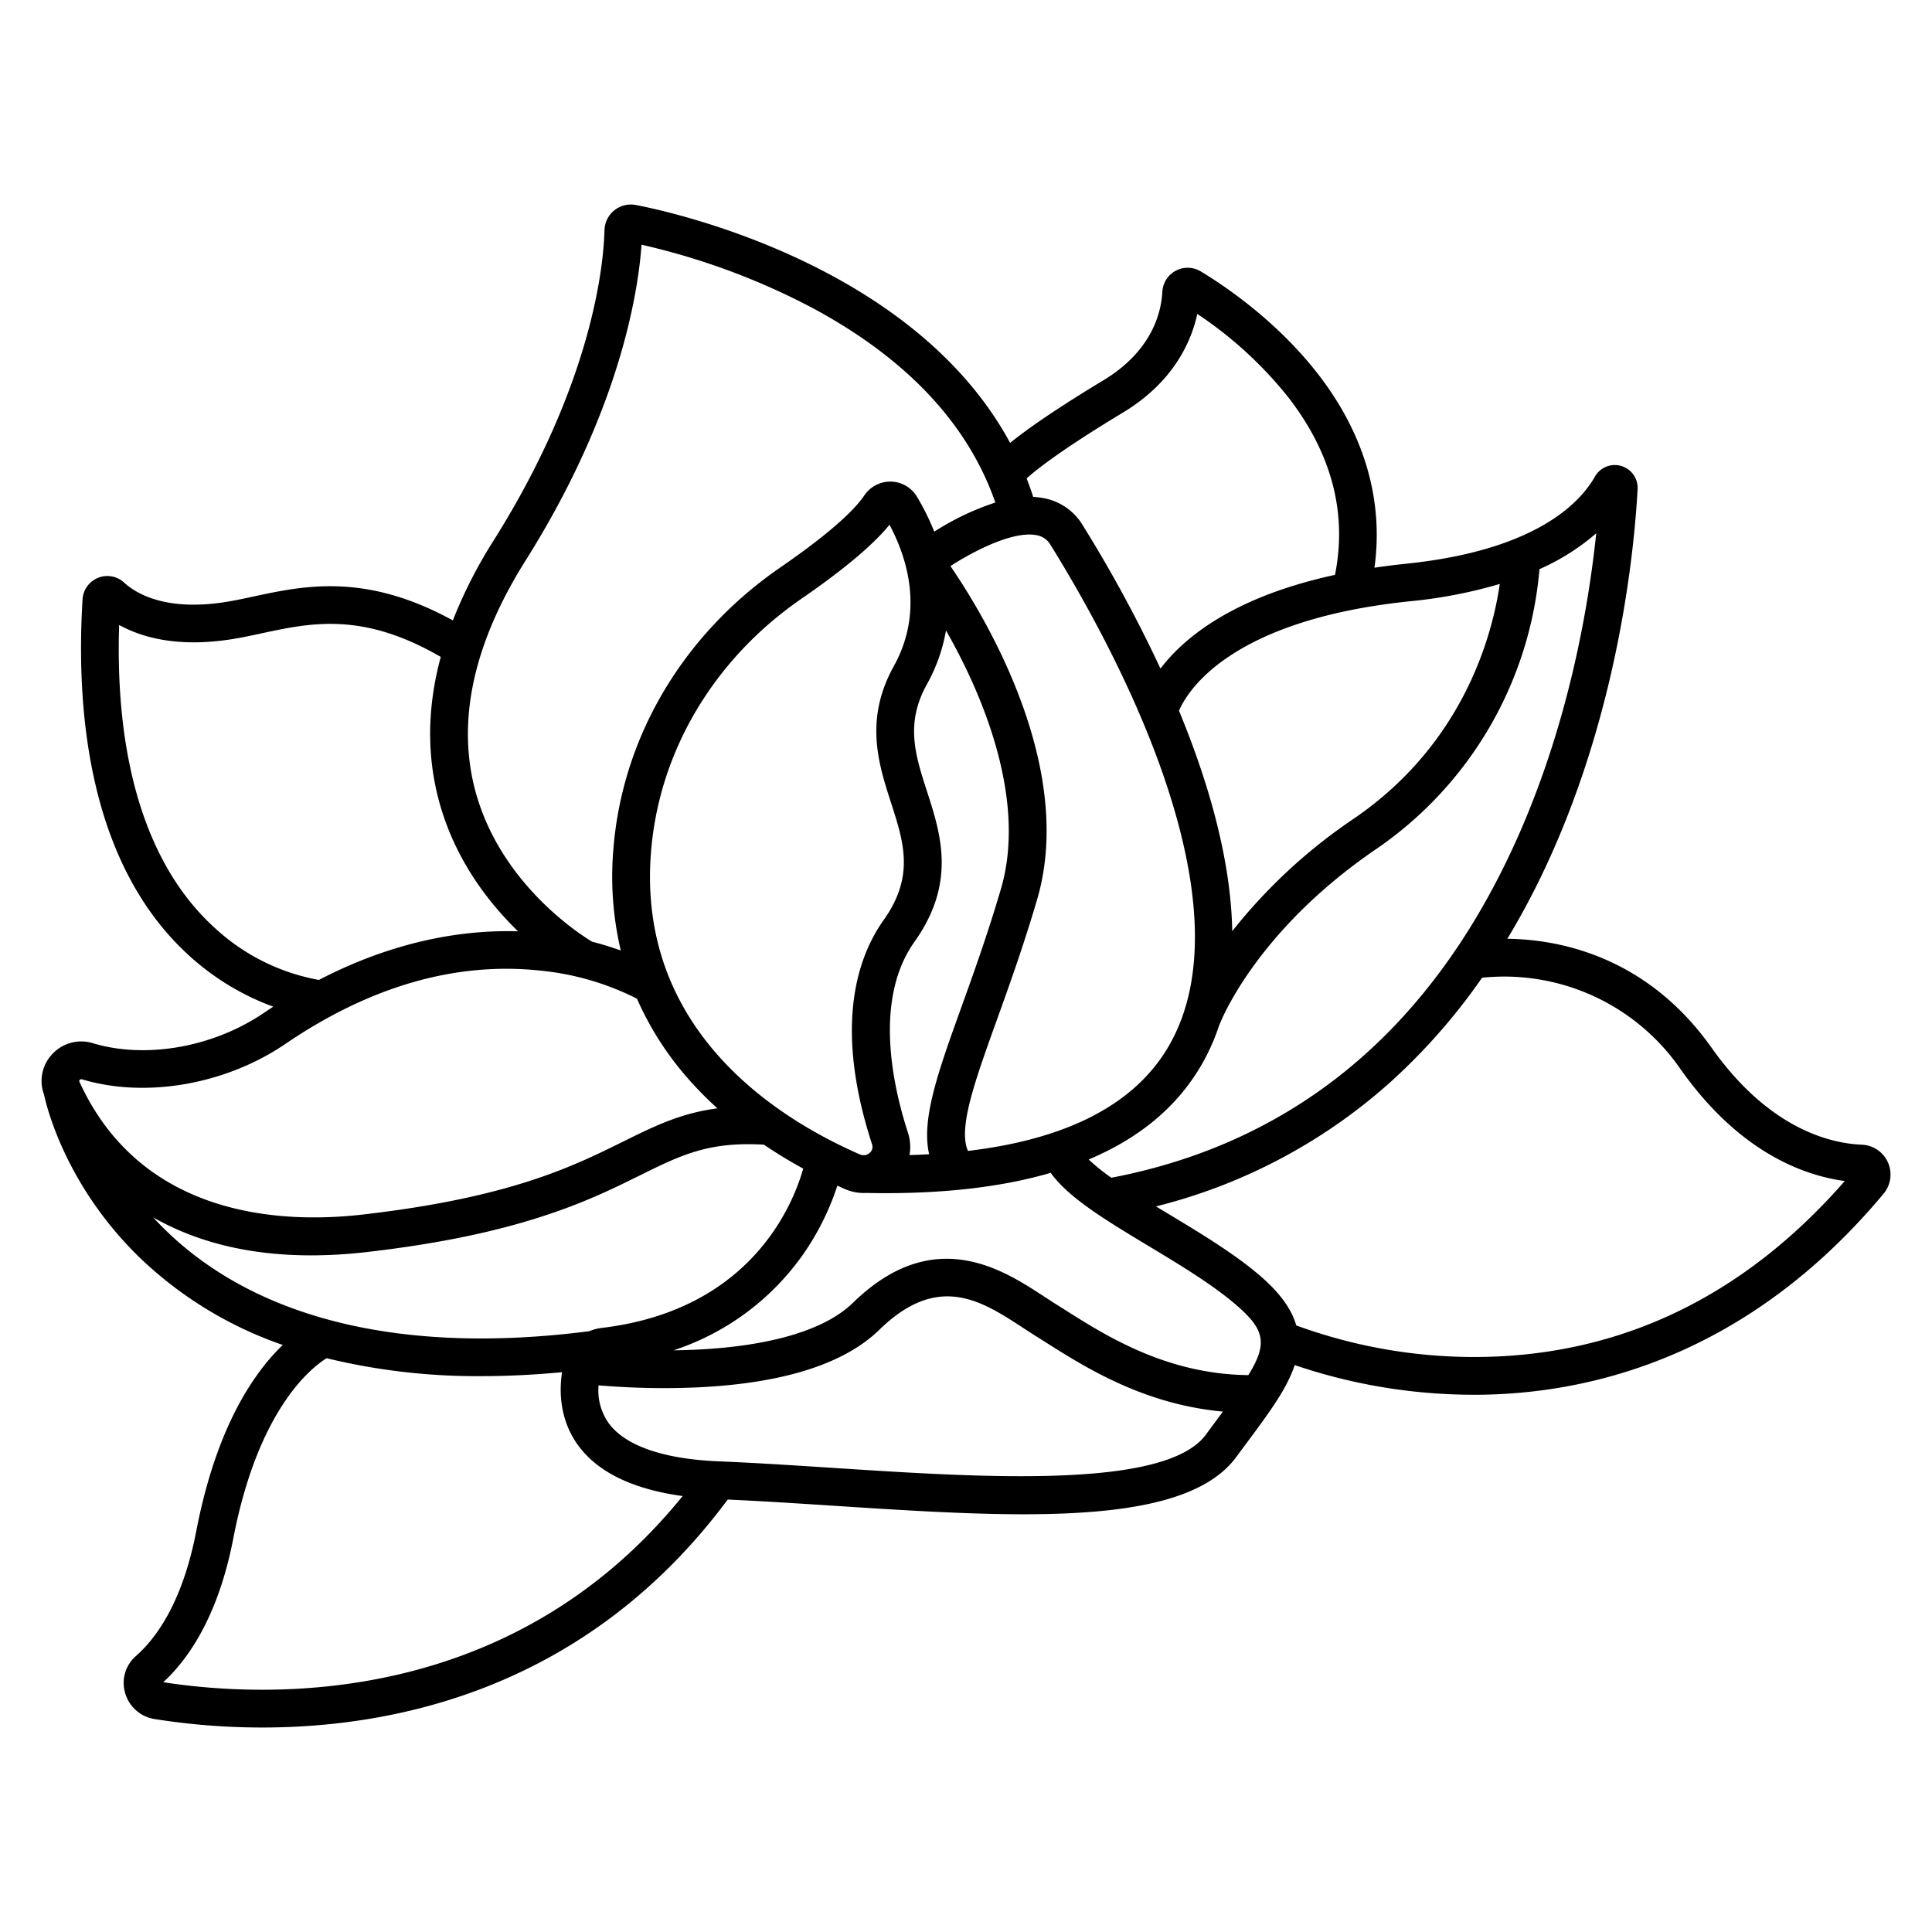 <svg id="Layer_1" height="512" viewBox="0 0 512 512" width="512" xmlns="http://www.w3.org/2000/svg" data-name="Layer 1"><path d="m493.415 303.355c-8.325-.341-24.567-4.131-39.823-25.685-17.36-24.528-40.816-28.727-54.124-28.889a204.612 204.612 0 0 0 10.583-20c18.965-41.1 23.054-83.039 23.932-99.16a6.058 6.058 0 0 0 -11.313-3.321c-4.027 7.111-15.878 19.567-50 23.092q-4.39.455-8.423 1.056c2.465-17.856-2.657-35.492-15.028-51.41-11.188-14.4-25.417-23.758-31.015-27.116a6.718 6.718 0 0 0 -10.171 5.416c-.282 5.4-2.685 15.634-15.612 23.438-8.588 5.184-18.469 11.5-24.727 16.6-25.79-47.755-91.049-61.507-99.2-63.052a6.986 6.986 0 0 0 -8.3 6.7c-.216 8.679-2.972 40.256-29.374 82.206a124.623 124.623 0 0 0 -10.813 21.187c-23.089-12.7-39.431-9.209-52.742-6.352-2.46.528-4.783 1.026-7.029 1.4-16.078 2.641-24.035-2.049-27.348-5.081a6.575 6.575 0 0 0 -11.009 4.414c-1.823 29.917 1.663 70.649 28.629 94.8a67.41 67.41 0 0 0 21.907 13.182c-.8.521-1.6 1.047-2.4 1.593-13.453 9.157-31.286 12.329-45.431 8.079a10.442 10.442 0 0 0 -10.984 3.179 10.3 10.3 0 0 0 -1.939 10.416c.662 3.126 5.657 23.9 25 42.883a103.383 103.383 0 0 0 38.277 23.5 52.284 52.284 0 0 0 -4.273 4.633c-8.707 10.635-14.984 25.681-18.657 44.72-3.659 18.969-10.714 28.46-15.988 33.082a9.422 9.422 0 0 0 -2.863 9.783 9.668 9.668 0 0 0 7.843 6.922 182.024 182.024 0 0 0 28.534 2.238c35.3 0 86.07-10.267 123.317-60.413 8.767.4 17.9.981 27.531 1.608 17.813 1.159 35.253 2.294 50.863 2.293 26.426 0 47.594-3.254 56.362-15.154q1.491-2.023 2.878-3.884c5.718-7.694 10.579-14.239 12.624-20.5a147.431 147.431 0 0 0 47.544 7.864h1.052c28.913-.211 71.024-9.621 107.444-53.256a7.917 7.917 0 0 0 -5.729-13.006zm-70.4-162.024c-2.038 19.589-7.487 51.71-22.043 83.26-22.549 48.876-58.363 78.3-106.451 87.523a51 51 0 0 1 -6.011-4.841c13.6-5.712 23.641-14.146 30.024-25.287a56.419 56.419 0 0 0 4.589-10.338h.014c.088-.242 9.156-24.462 41.378-46.51a100.186 100.186 0 0 0 43.463-74.31 59.451 59.451 0 0 0 15.036-9.497zm-49.315 18.006a126.66 126.66 0 0 0 23.757-4.587c-1.931 13.336-9.439 42.191-38.593 62.14a142.84 142.84 0 0 0 -32.306 29.877c-.348-19.167-6.409-39.773-14.114-58.417 2.109-4.95 13.3-24.057 61.256-29.013zm-76.109-50c13.5-8.152 18.147-18.92 19.7-26.145a105.4 105.4 0 0 1 24.029 21.982c11.575 14.894 15.756 30.749 12.466 47.171-27.085 5.867-40.1 16.736-46.248 24.839a361.269 361.269 0 0 0 -20.668-38.093 15.291 15.291 0 0 0 -10.466-7.112 19.1 19.1 0 0 0 -2.593-.289q-.807-2.5-1.743-4.9c2.625-2.382 9.307-7.664 25.525-17.455zm-23 32.476a5.262 5.262 0 0 1 3.789 2.561c7.669 12.327 21.835 36.894 30.549 62.926 10 29.873 10.31 53.329.921 69.717-8.865 15.474-26.763 24.839-53.333 27.987-2.636-6.023 1.738-18.233 7.591-34.512 3.338-9.283 7.121-19.805 10.73-32.081 10.377-35.3-14.049-75.387-22.96-88.395 6.968-4.492 16.852-9.289 22.722-8.205zm-28.356 164.074q-2.558.143-5.209.219a12.15 12.15 0 0 0 -.416-5.957c-4.009-12.331-9.117-35.294 1.722-50.538 11.154-15.688 7-28.537 3.34-39.874-3.116-9.644-5.807-17.973-.055-28.349a44.978 44.978 0 0 0 5.084-14.311c2.19 3.852 4.51 8.276 6.7 13.1 6.683 14.733 13.469 36.307 7.853 55.412-3.526 11.993-7.256 22.366-10.547 31.518-6.095 16.943-10.607 29.52-8.472 38.78zm-15.135-2.646a2.075 2.075 0 0 1 -.614 2.273 2.476 2.476 0 0 1 -1.29.617c-.217 0-.43-.006-.648-.012a2.568 2.568 0 0 1 -.683-.189c-22.136-9.665-58.767-32.847-55.39-79.507 1.947-26.918 16.515-51.625 39.967-67.787 11.162-7.692 18.975-14.26 23.282-19.57 4.509 8.43 9.3 22.776 1.146 37.474-7.856 14.17-4.062 25.912-.715 36.272 3.365 10.414 6.271 19.408-1.973 31-7.013 9.868-13.241 28.188-3.082 59.429zm-91.818-154.689c24.944-39.632 29.828-70.981 30.731-83.7a184.284 184.284 0 0 1 45.9 17.083c24.6 13.35 40.674 30.571 47.865 51.242a70.569 70.569 0 0 0 -16.194 7.721 63.483 63.483 0 0 0 -4.584-9.265 8.2 8.2 0 0 0 -6.862-4 8.3 8.3 0 0 0 -7.107 3.687c-2.113 3.159-7.689 9.034-22.265 19.078-25.964 17.893-42.1 45.339-44.267 75.3a85.151 85.151 0 0 0 2.015 26.194c-2.227-.8-4.768-1.605-7.6-2.331-3.569-2.153-24.741-15.821-31.1-40.556-4.723-18.405-.194-38.746 13.468-60.453zm-82.1 97.593c-17.982-16.107-26.786-43.869-25.61-80.524 6.021 3.328 15.711 6.1 30.288 3.7 2.486-.408 4.924-.932 7.5-1.486 13.168-2.825 26.768-5.73 47.445 6.251-3.506 12.963-3.739 25.47-.672 37.407 4.049 15.758 13.087 27.49 21.156 35.313-13.843-.41-32.125 2.161-52.781 12.887a54.974 54.974 0 0 1 -27.329-13.548zm-36.135 40.522a.368.368 0 0 1 .089-.462.5.5 0 0 1 .574-.176c16.917 5.083 38.086 1.4 53.934-9.389 22.416-15.255 45.1-21.794 67.415-19.433a72.189 72.189 0 0 1 25.744 7.458 82.093 82.093 0 0 0 14.235 21.959 95.529 95.529 0 0 0 7.086 7.1c-9.71 1.26-16.734 4.723-24.955 8.793-13.384 6.627-30.042 14.874-69.129 19.359-20.911 2.401-58.462 1.015-74.993-35.209zm23.013 39.515q-1.829-1.773-3.47-3.569c10.463 5.966 24.1 10.073 41.861 10.072a129.33 129.33 0 0 0 14.728-.875c40.822-4.683 59.089-13.727 72.427-20.331 10.879-5.387 18.2-8.982 32.833-8.131 3.543 2.4 7.055 4.507 10.421 6.346-2.789 9.849-14.071 37.559-53.459 42.228a11.815 11.815 0 0 0 -1.778.35 11.439 11.439 0 0 0 -1.448.511c-48.899 6.283-87.659-2.905-112.115-26.601zm-.8 119.621c6.366-5.833 14.513-17.1 18.57-38.128 6.588-34.157 20.6-45.172 24.72-47.735a168.574 168.574 0 0 0 41.073 4.749c7.356 0 14.516-.4 21.328-1.041-1.122 7.363.405 14.227 4.415 19.594 5.239 7.01 14.486 11.441 27.541 13.227-45.619 56.348-110.444 53.559-137.652 49.331zm279.2-69.51q-1.4 1.88-2.9 3.917c-10.705 14.527-59.4 11.361-98.526 8.814-10.666-.694-20.74-1.349-30.425-1.745-14.669-.6-24.776-4.065-29.229-10.024a15.007 15.007 0 0 1 -2.754-10.124 204.587 204.587 0 0 0 25.977.548c22.807-1.038 39.1-6.18 48.44-15.283 15.592-15.205 27.064-7.705 38.156-.451 1.163.76 2.289 1.5 3.377 2.176.792.494 1.617 1.017 2.476 1.56 10.652 6.741 26.054 16.482 47.044 18.407-.535.712-1.075 1.442-1.642 2.205zm8.382-11.871c-21.617-.215-37.679-10.378-48.444-17.191-.876-.554-1.718-1.087-2.526-1.592-1.032-.645-2.1-1.343-3.2-2.064-10.949-7.159-29.276-19.141-50.61 1.661-7.4 7.219-21.846 11.522-41.769 12.446-1.975.092-3.914.146-5.8.169a67.853 67.853 0 0 0 34.245-25.287 69.437 69.437 0 0 0 9.168-18.347c.667.3 1.325.6 1.963.877a12.561 12.561 0 0 0 5.044 1.067c.167 0 .332-.016.5-.023 1.778.038 3.539.062 5.271.062q25.3 0 43.77-5.388c4.679 6.587 14.655 12.6 25.89 19.37 7.991 4.814 16.254 9.791 22.412 14.931 8.31 6.941 9.462 10.587 4.08 19.309zm61.2-4.809a137.205 137.205 0 0 1 -48.521-8.365c-1.253-4.4-4.472-8.9-10.356-13.812-6.748-5.632-15.345-10.812-23.66-15.82-1.031-.621-2.088-1.259-3.156-1.906a146.17 146.17 0 0 0 61.888-32.728 160.609 160.609 0 0 0 24.527-27.874 56.751 56.751 0 0 1 52.673 24.339c15.562 21.987 32.637 28.093 43.448 29.537-26.701 30.558-59.262 46.24-96.85 46.629z"/></svg>
